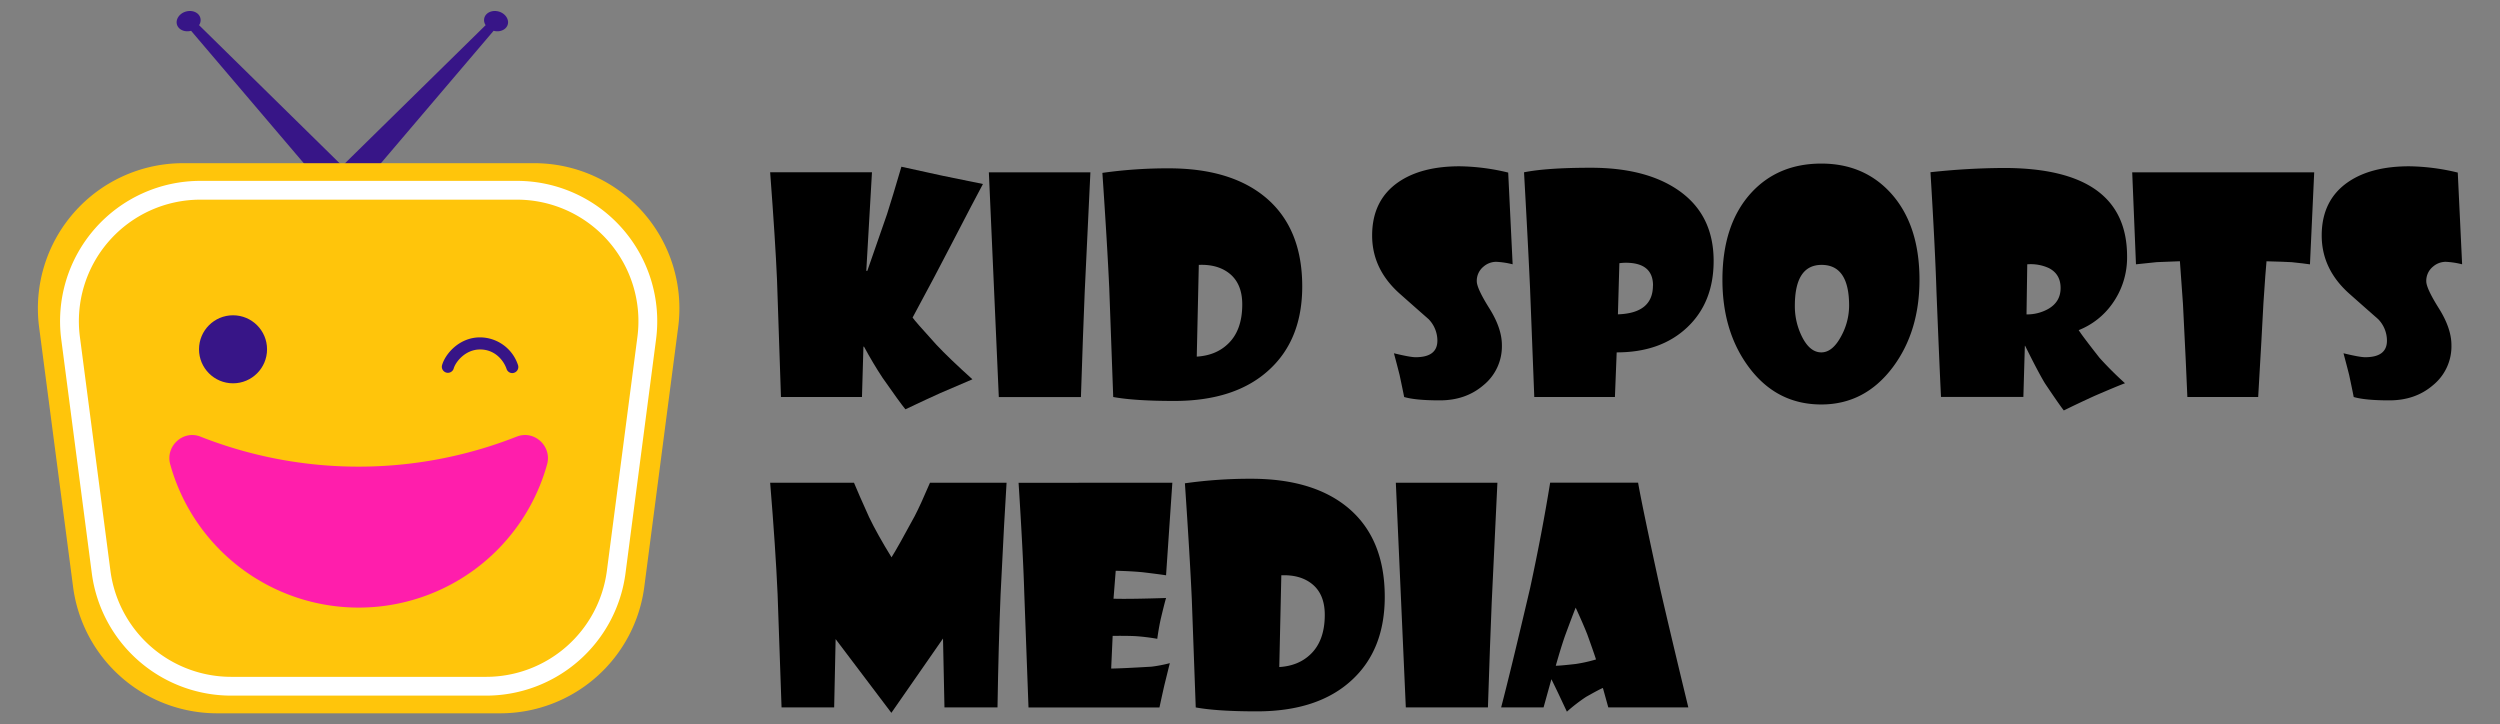<svg id="Layer_1" data-name="Layer 1" xmlns="http://www.w3.org/2000/svg" viewBox="0 0 1320 382.42"><rect x="0" y="0" width="1320" height="382.42" fill="#808080" stroke="none"/><defs><style>.cls-1{fill:#371587;}.cls-2{fill:#ffc50b;}.cls-3{fill:#fff;}.cls-4{fill:#ff1eac;}</style></defs><title>Full Logo Colored</title><path d="M519,97.15q-4.25,7.88-17.38,33.21-7.19,14-19.77,37.31,1.08,1.71,12.51,14.29,6.72,7.18,19.08,18.31-5.17,2.25-16.92,7.26-6.56,2.94-18.46,8.58-2.94-3.56-12.05-16.61-5.1-7.73-9.81-16.46h-.31l-.77,26.58H412.35l-2.08-61.72q-.86-20.25-3.63-56.93H460.4l-3,52.06h.54q3.24-9.12,10.43-30,2.92-9.11,7.57-25l21.86,4.79Q508.44,95.07,519,97.15Z"/><path d="M575.73,91l-3,63.11q-.86,20.38-2,55.54H527.37L522.12,91Z"/><path d="M687.58,151.22q0,27.89-17.3,43.88-17.85,16.6-50.29,16.6-20.85,0-32.21-2.08l-2.09-57.4q-1-22.08-3.63-60.94a246.88,246.88,0,0,1,35-2.4q32.52,0,50.9,15.14Q687.58,120.25,687.58,151.22Zm-31.67,9.5q0-11.35-7.34-16.76-6.11-4.49-15.6-4.1l-1.08,48.44q9.89-.62,16.14-6.41Q655.92,174.71,655.91,160.72Z"/><path d="M798.67,139.55a42.8,42.8,0,0,0-8.66-1.31,10.27,10.27,0,0,0-6.64,2.47,9.67,9.67,0,0,0-3.63,7.8q0,3.72,6.64,14.3T793,182.27a26.44,26.44,0,0,1-9.81,21.17q-9.36,8-23.1,7.95-12.68,0-18.69-1.77-.7-3.56-2.4-11.59-1.08-4.32-3-11.51,8.49,2.08,11.43,2.09,11.5,0,11.51-8.73a16.32,16.32,0,0,0-4.63-11.36q-7.58-6.65-15.14-13.36-14.69-13-14.68-30.82,0-18.61,13.9-28.2,12.14-8.34,32.29-8.34a114.11,114.11,0,0,1,25.65,3.32Z"/><path d="M904.8,137.78q0,21.93-14,35.11t-37.19,13.17l-.93,23.56H810.1l-2.24-57.55q-1-22.24-3.17-61.1,12-2.4,35.3-2.4,28.35,0,45.42,11.36Q904.81,112.83,904.8,137.78Zm-32,13q0-12-14.3-12.05a25.85,25.85,0,0,0-3.47.24l-.77,27Q872.75,165.36,872.75,150.75Z"/><path d="M1013.49,147.74q0,27.27-14.06,46.12-14.76,19.69-37.77,19.7-23.71,0-38.39-19.86-13.83-18.69-13.83-46,0-29.11,15.06-45.73,14.22-15.6,37.16-15.6,22.55,0,36.77,15.68Q1013.49,118.77,1013.49,147.74Zm-37.16,13.6q0-21.48-14.52-21.48-14.13,0-14.13,21.63a36,36,0,0,0,3.7,16.15q4.17,8.42,10.28,8.42,5.94,0,10.5-8.58A33.81,33.81,0,0,0,976.33,161.34Z"/><path d="M1123.1,135.38a41.78,41.78,0,0,1-7.95,25.18,39.54,39.54,0,0,1-17.61,13.76q2.24,3.47,11,14.6A181.53,181.53,0,0,0,1122,202.35q-3.63,1.32-16,6.65-8.65,3.94-16.3,7.72-2.24-2.78-10-14.37-3.55-5.86-10.43-19.77h-.15l-.78,27h-43.49q-.84-16.85-2.39-55.54-.71-22.79-3.17-63.11a370.53,370.53,0,0,1,38.78-2.24Q1123.11,88.73,1123.1,135.38ZM1088,152.07q0-7.33-6.18-10.51a22.88,22.88,0,0,0-11.43-2L1070,166a22.66,22.66,0,0,0,11.43-2.86Q1088,159.4,1088,152.07Z"/><path d="M1221.9,91l-2.24,48.58c-2-.3-5.22-.69-9.65-1.15q-4.1-.24-13.29-.47-.46,4.56-1.62,22-.86,16.92-2.78,49.67h-37.39q-.62-15.6-2.32-49.06-.77-11.58-1.62-22.63l-12.2.47-11,1.15L1125.81,91Z"/><path d="M1300,139.55a42.73,42.73,0,0,0-8.65-1.31,10.25,10.25,0,0,0-6.64,2.47,9.65,9.65,0,0,0-3.64,7.8q0,3.72,6.65,14.3t6.64,19.46a26.44,26.44,0,0,1-9.81,21.17q-9.35,8-23.1,7.95-12.66,0-18.69-1.77-.69-3.56-2.39-11.59-1.09-4.32-3-11.51,8.51,2.08,11.43,2.09,11.52,0,11.51-8.73a16.32,16.32,0,0,0-4.63-11.36q-7.58-6.65-15.14-13.36-14.68-13-14.68-30.82,0-18.61,13.91-28.2,12.12-8.34,32.29-8.34a114,114,0,0,1,25.64,3.32Z"/><path d="M531.47,254.87q-1.08,16.22-3.17,59.17-1.08,26.41-1.62,59.48h-28l-.77-36.38-27.27,39.24-29.43-38.94-.77,36.08H412.66q-.54-17.7-2.09-59.79-1.08-24.25-3.93-58.86H450.9q2.31,5.64,8,18.23,4.33,9,11.82,21.16,3.33-5.25,12.21-21.7,3.17-6.1,8.11-17.69Z"/><path d="M619,254.87l-3.32,48.89q-2.86-.47-12.36-1.62-6.49-.61-14.22-.77l-1.16,14.75q8.51.24,27.74-.38-.85,2.85-2.71,10.66-1.08,4.71-1.93,10.89a109.65,109.65,0,0,0-11.2-1.39q-4.17-.24-12.36-.16L586.7,353q5.79-.08,21.32-1a72.5,72.5,0,0,0,9.65-1.86q-.61,2.4-2.85,11.51-1.08,4.71-2.63,11.9H543.05L540.81,313q-.62-20.77-3-58.08Z"/><path d="M731.15,315.12q0,27.88-17.3,43.88Q696,375.61,663.56,375.6q-20.85,0-32.21-2.08l-2.09-57.4q-1-22.08-3.63-60.94a246.84,246.84,0,0,1,35-2.4q32.52,0,50.91,15.14Q731.15,284.15,731.15,315.12Zm-31.67,9.5q0-11.36-7.34-16.76-6.1-4.49-15.6-4.1l-1.08,48.44q9.88-.61,16.14-6.41Q699.48,338.61,699.48,324.62Z"/><path d="M790.63,254.87l-3,63.11q-.86,20.38-2,55.54H742.27L737,254.87Z"/><path d="M891.44,373.52H849.18l-2.85-10.28q-1.79.7-8.89,4.71a88.6,88.6,0,0,0-10.12,7.81l-4.4-9.35q-1.32-2.78-3.78-7.8L815,373.52h-22.4q5-19.08,15.3-63,6.33-29.35,10.58-55.69h46.43Q867,267,876.68,311.33,882,334.51,891.44,373.52ZM842.7,348.18q-1.32-4.1-4.64-13.29-2-5.1-6.1-14.06-1.79,4.49-5.56,14.68-2.08,5.88-4.95,16,2.32,0,10.51-.93A75,75,0,0,0,842.7,348.18Z"/><path class="cls-1" d="M186.05,105.85l-7.15,2.07-78-91.66c-3.36.9-6.68-.58-7.47-3.31s1.29-5.86,4.69-6.84,6.82.46,7.63,3.26a4.63,4.63,0,0,1-.65,3.91l75.59,74.27Z"/><path class="cls-1" d="M175.47,105.85l7.15,2.07,78-91.66c3.35.9,6.68-.58,7.47-3.31s-1.29-5.86-4.69-6.84-6.82.46-7.64,3.26a4.67,4.67,0,0,0,.66,3.91L180.79,87.55Z"/><path class="cls-2" d="M358.08,172.75,340.19,309.81a76.7,76.7,0,0,1-76,66.82H114.58a76.7,76.7,0,0,1-76-66.82L20.65,172.75a76.67,76.67,0,0,1,76-86.59H282A76.67,76.67,0,0,1,358.08,172.75Z"/><path class="cls-3" d="M256.8,367.29H121.94a74.26,74.26,0,0,1-73.46-64.57L32.34,179.17A74.08,74.08,0,0,1,105.8,95.5H272.86a74.09,74.09,0,0,1,73.54,83.67h0L330.26,302.73A74.25,74.25,0,0,1,256.8,367.29Zm-151-261.87a64.16,64.16,0,0,0-63.61,72.47L58.32,301.44a64.31,64.31,0,0,0,63.62,55.93H256.8a64.31,64.31,0,0,0,63.62-55.92l16.13-123.56a64.17,64.17,0,0,0-63.69-72.47Z"/><path class="cls-4" d="M272.82,230.55c9.22-3.67,18.69,5,16.05,14.61a103.26,103.26,0,0,1-199,0c-2.64-9.56,6.82-18.28,16-14.61a227.74,227.74,0,0,0,166.9,0Z"/><circle class="cls-1" cx="123.04" cy="184.43" r="17.96"/><path class="cls-1" d="M270.46,197a3.21,3.21,0,0,1-3-2.2c-1.25-3.82-5.61-10.28-14-10.28-7.86,0-13,6.69-13.92,10.1a3.2,3.2,0,0,1-6.18-1.63c1.58-6,9.06-14.86,20.1-14.86a21.21,21.21,0,0,1,20.06,14.67,3.2,3.2,0,0,1-2,4A3.17,3.17,0,0,1,270.46,197Z"/></svg>